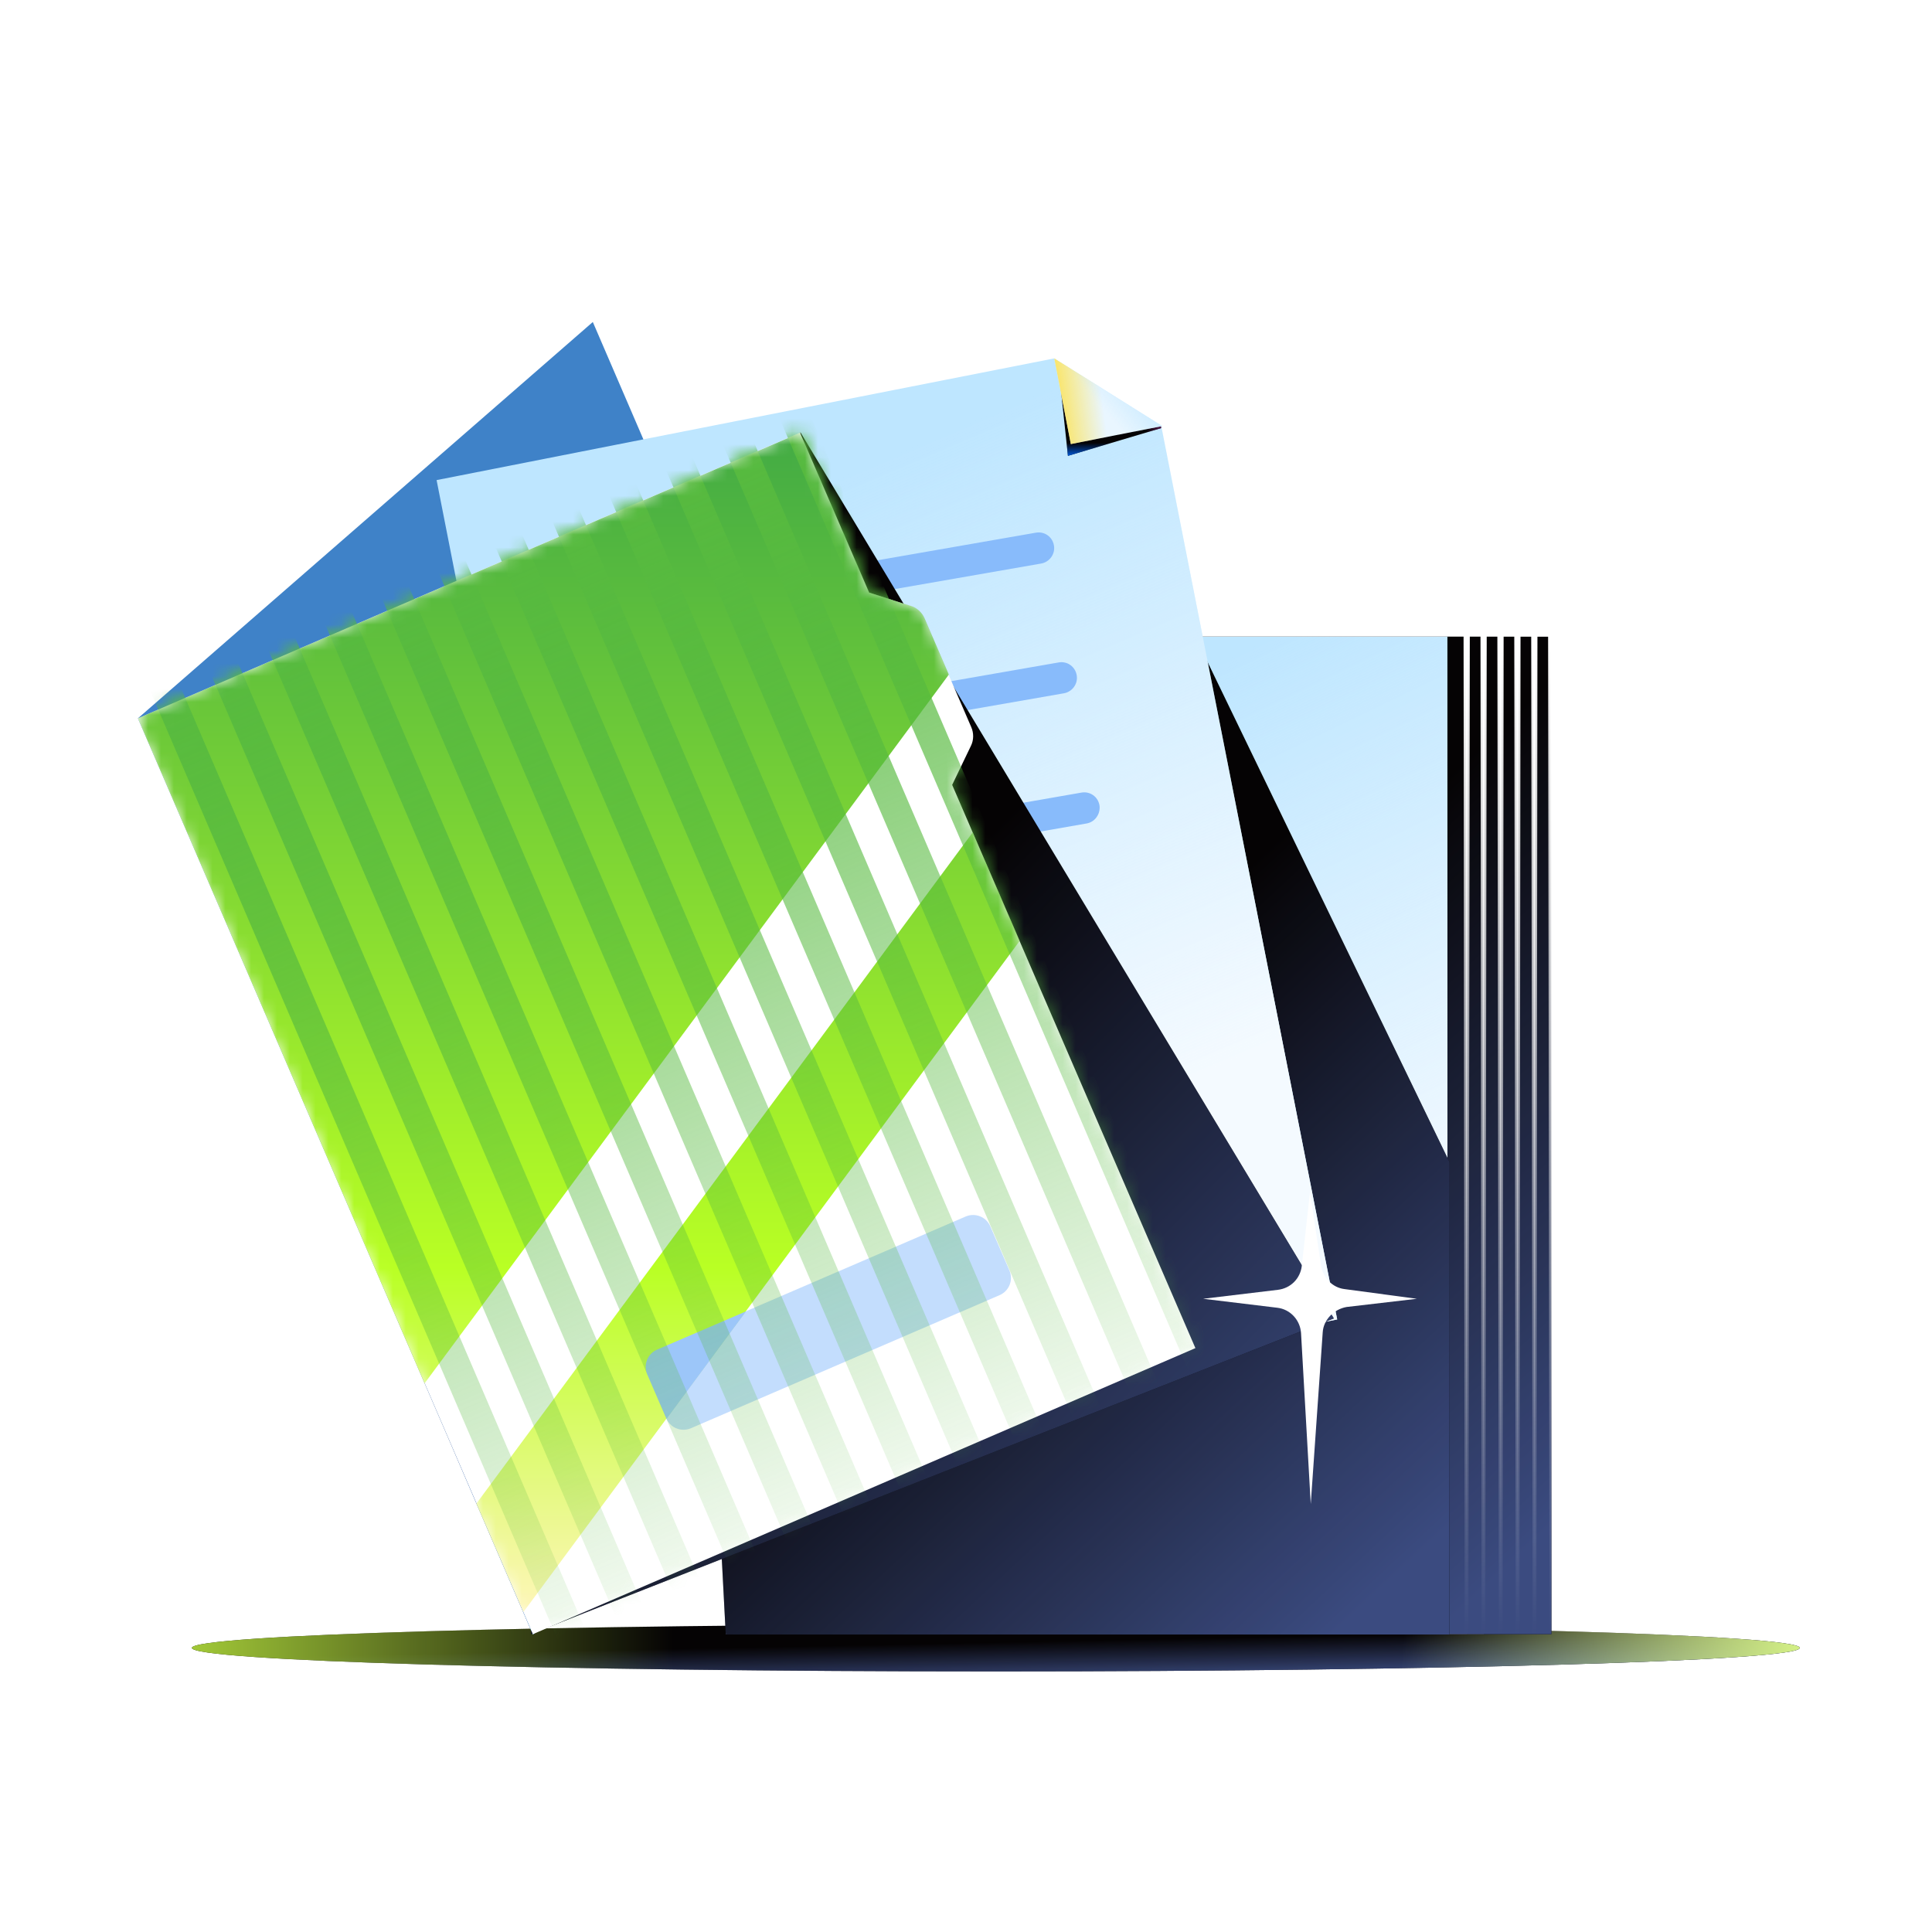 <svg width="150" height="150" viewBox="0 0 150 150" fill="none" xmlns="http://www.w3.org/2000/svg">
<rect width="150" height="150" fill="white"/>
<path d="M77.316 129.769C111.79 129.769 139.736 128.951 139.736 127.942C139.736 126.933 111.79 126.115 77.316 126.115C42.843 126.115 14.897 126.933 14.897 127.942C14.897 128.951 42.843 129.769 77.316 129.769Z" fill="#050304"/>
<path d="M77.316 129.769C111.79 129.769 139.736 128.951 139.736 127.942C139.736 126.933 111.79 126.115 77.316 126.115C42.843 126.115 14.897 126.933 14.897 127.942C14.897 128.951 42.843 129.769 77.316 129.769Z" fill="url(#paint0_linear_24100_115910)"/>
<path d="M77.316 129.769C111.79 129.769 139.736 128.951 139.736 127.942C139.736 126.933 111.79 126.115 77.316 126.115C42.843 126.115 14.897 126.933 14.897 127.942C14.897 128.951 42.843 129.769 77.316 129.769Z" fill="url(#paint1_linear_24100_115910)"/>
<path d="M77.316 129.769C111.79 129.769 139.736 128.951 139.736 127.942C139.736 126.933 111.79 126.115 77.316 126.115C42.843 126.115 14.897 126.933 14.897 127.942C14.897 128.951 42.843 129.769 77.316 129.769Z" fill="url(#paint2_linear_24100_115910)"/>
<path d="M113.889 49.434H57.86V126.876H113.889V49.434Z" fill="#B3B3B3"/>
<path d="M115.201 49.434H59.172V126.876H115.201V49.434Z" fill="#B3B3B3"/>
<path d="M116.513 49.434H60.484V123.935H116.513V49.434Z" fill="#B3B3B3"/>
<path d="M117.825 49.434H61.796V123.022H117.825V49.434Z" fill="#B3B3B3"/>
<path d="M119.138 49.434H63.108V122.109H119.138V49.434Z" fill="#B3B3B3"/>
<path d="M120.45 49.434H64.421V126.876H120.45V49.434Z" fill="#050304"/>
<path d="M120.45 49.434H64.421V126.876H120.45V49.434Z" fill="url(#paint3_linear_24100_115910)"/>
<path d="M112.376 49.434H56.347V126.876H112.376V49.434Z" fill="#BEE6FF"/>
<path d="M112.376 49.434H56.347V126.876H112.376V49.434Z" fill="url(#paint4_linear_24100_115910)"/>
<path d="M92.806 49.434L112.539 90.232V126.904H56.348L55.948 119.283L82.622 102.441L92.806 49.434Z" fill="#050304"/>
<path d="M92.806 49.434L112.539 90.232V126.904H56.348L55.948 119.283L82.622 102.441L92.806 49.434Z" fill="url(#paint5_linear_24100_115910)"/>
<path d="M41.375 126.905L76.665 96.105L46.026 25L10.708 55.771L41.375 126.905Z" fill="url(#paint6_linear_24100_115910)"/>
<path d="M41.375 126.905L76.665 96.105L46.026 25L10.708 55.771L41.375 126.905Z" fill="url(#paint7_linear_24100_115910)"/>
<path d="M41.375 126.905L76.665 96.105L46.026 25L10.708 55.771L41.375 126.905Z" fill="url(#paint8_linear_24100_115910)"/>
<path d="M103.819 102.442L48.845 113.261L33.897 37.275L81.852 27.826L90.154 33.05L103.819 102.442Z" fill="#BEE6FF"/>
<path d="M103.819 102.442L48.845 113.261L33.897 37.275L81.852 27.826L90.154 33.05L103.819 102.442Z" fill="url(#paint9_linear_24100_115910)"/>
<g style="mix-blend-mode:multiply">
<path d="M82.915 35.391L90.141 33.241V33.126L82.2 28.721L82.915 35.391Z" fill="#050304"/>
<path d="M82.915 35.391L90.141 33.241V33.126L82.2 28.721L82.915 35.391Z" fill="url(#paint10_linear_24100_115910)"/>
<path d="M82.915 35.391L90.141 33.241V33.126L82.2 28.721L82.915 35.391Z" fill="url(#paint11_linear_24100_115910)"/>
</g>
<path d="M83.138 34.477L90.242 33.078L81.854 27.826L83.138 34.477Z" fill="#E9F6FF"/>
<path d="M83.138 34.477L90.242 33.078L81.854 27.826L83.138 34.477Z" fill="url(#paint12_linear_24100_115910)"/>
<path d="M83.138 34.477L90.242 33.078L81.854 27.826L83.138 34.477Z" fill="url(#paint13_linear_24100_115910)"/>
<path d="M80.83 43.754L52.502 48.692C51.846 48.806 51.218 48.378 51.104 47.693C50.99 47.037 51.418 46.409 52.102 46.294L80.431 41.356C81.087 41.242 81.714 41.67 81.829 42.355C81.943 43.012 81.486 43.64 80.83 43.754Z" fill="#88BBFB"/>
<path d="M82.597 53.828L54.269 58.767C53.613 58.881 52.985 58.453 52.871 57.767C52.757 57.111 53.185 56.483 53.869 56.369L82.198 51.431C82.854 51.316 83.481 51.745 83.596 52.43C83.71 53.086 83.253 53.714 82.597 53.828Z" fill="#88BBFB"/>
<path d="M84.367 63.934L56.039 68.872C55.383 68.986 54.755 68.558 54.641 67.873C54.527 67.216 54.955 66.588 55.639 66.474L83.968 61.536C84.624 61.422 85.252 61.85 85.366 62.535C85.451 63.192 85.023 63.819 84.367 63.934Z" fill="#88BBFB"/>
<path d="M62.142 33.562L103.556 102.36L41.206 126.872L62.142 33.562Z" fill="#050304"/>
<path d="M62.142 33.562L103.556 102.36L41.206 126.872L62.142 33.562Z" fill="url(#paint14_linear_24100_115910)"/>
<path d="M73.926 60.938L75.381 57.912C75.609 57.455 75.609 56.913 75.409 56.456L71.758 48.007C71.558 47.55 71.159 47.179 70.674 47.036L67.478 46.009L62.115 33.592L10.707 55.771L41.375 126.876L92.811 104.668L73.926 60.938Z" fill="white"/>
<g opacity="0.5">
<path d="M77.603 100.557L53.64 110.89C52.898 111.204 52.042 110.862 51.728 110.12L50.245 106.694C49.931 105.952 50.273 105.096 51.015 104.782L74.979 94.448C75.721 94.135 76.576 94.477 76.89 95.219L78.374 98.644C78.688 99.387 78.345 100.243 77.603 100.557Z" fill="#88BBFB"/>
</g>
<mask id="mask0_24100_115910" style="mask-type:alpha" maskUnits="userSpaceOnUse" x="10" y="33" width="83" height="94">
<path d="M73.926 60.938L75.381 57.912C75.609 57.455 75.609 56.913 75.409 56.456L71.758 48.007C71.558 47.55 71.159 47.179 70.674 47.036L67.479 46.009L62.115 33.592L10.708 55.771L41.375 126.876L92.811 104.668L73.926 60.938Z" fill="white"/>
<path d="M73.926 60.938L75.381 57.912C75.609 57.455 75.609 56.913 75.409 56.456L71.758 48.007C71.558 47.55 71.159 47.179 70.674 47.036L67.479 46.009L62.115 33.592L10.708 55.771L41.375 126.876L92.811 104.668L73.926 60.938Z" fill="black"/>
</mask>
<g mask="url(#mask0_24100_115910)">
<path fill-rule="evenodd" clip-rule="evenodd" d="M73.669 52.374L32.96 107.409L10.708 55.771L62.144 33.592L67.507 46.009L70.703 47.036C71.188 47.179 71.587 47.55 71.787 48.007L73.669 52.374ZM75.524 64.62L79.175 73.041L40.634 125.164L36.982 116.743L75.524 64.62Z" fill="url(#paint15_linear_24100_115910)"/>
<path d="M51.018 104.783C50.276 105.097 49.934 105.953 50.248 106.696L51.731 110.121C51.731 110.121 51.731 110.15 51.76 110.15L57.922 101.814L51.018 104.783Z" fill="#9CC6F9"/>
<rect x="10.708" y="51.416" width="2.283" height="89.442" transform="rotate(-23.241 10.708 51.416)" fill="url(#paint16_linear_24100_115910)"/>
<rect x="15.201" y="49.613" width="2.283" height="89.442" transform="rotate(-23.241 15.201 49.613)" fill="url(#paint17_linear_24100_115910)"/>
<rect x="19.695" y="47.81" width="2.283" height="89.442" transform="rotate(-23.241 19.695 47.81)" fill="url(#paint18_linear_24100_115910)"/>
<rect x="24.188" y="46.008" width="2.283" height="89.442" transform="rotate(-23.241 24.188 46.008)" fill="url(#paint19_linear_24100_115910)"/>
<rect x="28.681" y="44.205" width="2.283" height="89.442" transform="rotate(-23.241 28.681 44.205)" fill="url(#paint20_linear_24100_115910)"/>
<rect x="33.175" y="42.402" width="2.283" height="89.442" transform="rotate(-23.241 33.175 42.402)" fill="url(#paint21_linear_24100_115910)"/>
<rect x="37.668" y="40.6" width="2.283" height="89.442" transform="rotate(-23.241 37.668 40.6)" fill="url(#paint22_linear_24100_115910)"/>
<rect x="42.162" y="38.797" width="2.283" height="89.442" transform="rotate(-23.241 42.162 38.797)" fill="url(#paint23_linear_24100_115910)"/>
<rect x="46.655" y="36.992" width="2.283" height="89.442" transform="rotate(-23.241 46.655 36.992)" fill="url(#paint24_linear_24100_115910)"/>
<rect x="51.148" y="35.19" width="2.283" height="89.442" transform="rotate(-23.241 51.148 35.19)" fill="url(#paint25_linear_24100_115910)"/>
<rect x="55.642" y="33.387" width="2.283" height="89.442" transform="rotate(-23.241 55.642 33.387)" fill="url(#paint26_linear_24100_115910)"/>
<rect x="60.135" y="31.584" width="2.283" height="89.442" transform="rotate(-23.241 60.135 31.584)" fill="url(#paint27_linear_24100_115910)"/>
</g>
<path d="M113.974 49.435L113.86 126.906L113.774 49.435H113.974Z" fill="url(#paint28_linear_24100_115910)"/>
<path fill-rule="evenodd" clip-rule="evenodd" d="M113.631 49.293H114.116L114.002 126.906L114.002 126.906L113.717 126.906L113.631 49.293Z" fill="url(#paint29_linear_24100_115910)"/>
<path d="M115.287 49.435L115.172 126.906L115.087 49.435H115.287Z" fill="url(#paint30_linear_24100_115910)"/>
<path fill-rule="evenodd" clip-rule="evenodd" d="M114.944 49.293H115.429L115.315 126.906L115.315 126.906L115.029 126.906L114.944 49.293Z" fill="url(#paint31_linear_24100_115910)"/>
<path d="M116.597 49.435L116.511 126.906L116.397 49.435H116.597Z" fill="url(#paint32_linear_24100_115910)"/>
<path fill-rule="evenodd" clip-rule="evenodd" d="M116.255 49.293H116.741L116.655 126.906L116.37 126.906L116.37 126.906L116.255 49.293Z" fill="url(#paint33_linear_24100_115910)"/>
<path d="M117.909 49.435L117.824 126.906L117.71 49.435H117.909Z" fill="url(#paint34_linear_24100_115910)"/>
<path fill-rule="evenodd" clip-rule="evenodd" d="M117.568 49.293H118.053L117.967 126.906L117.682 126.906L117.682 126.906L117.568 49.293Z" fill="url(#paint35_linear_24100_115910)"/>
<path d="M119.223 49.435L119.138 126.906L119.024 49.435H119.223Z" fill="url(#paint36_linear_24100_115910)"/>
<path fill-rule="evenodd" clip-rule="evenodd" d="M118.882 49.293H119.367L119.281 126.906L118.996 126.906L118.996 126.906L118.882 49.293Z" fill="url(#paint37_linear_24100_115910)"/>
<path d="M120.535 49.435L120.45 126.906L120.336 49.435H120.535Z" fill="url(#paint38_linear_24100_115910)"/>
<path fill-rule="evenodd" clip-rule="evenodd" d="M120.194 49.293H120.679L120.593 126.906L120.308 126.906L120.308 126.906L120.194 49.293Z" fill="url(#paint39_linear_24100_115910)"/>
<path d="M110.005 100.837L104.377 100.083C103.449 99.968 102.753 99.214 102.579 98.345L101.708 92.549L101.07 98.287C100.954 99.272 100.2 100.026 99.213 100.141L93.412 100.837L99.156 101.532C100.2 101.648 100.954 102.518 101.012 103.503L101.766 116.776L102.695 103.445C102.753 102.46 103.565 101.648 104.551 101.474L110.005 100.837Z" fill="white"/>
<defs>
<linearGradient id="paint0_linear_24100_115910" x1="128.874" y1="129.59" x2="128.812" y2="126.487" gradientUnits="userSpaceOnUse">
<stop stop-color="#3B4B80"/>
<stop offset="1" stop-color="#3B4B80" stop-opacity="0"/>
</linearGradient>
<linearGradient id="paint1_linear_24100_115910" x1="13.918" y1="127.942" x2="52.277" y2="127.942" gradientUnits="userSpaceOnUse">
<stop stop-color="#A6CE39"/>
<stop offset="1" stop-color="#A6CE39" stop-opacity="0"/>
</linearGradient>
<linearGradient id="paint2_linear_24100_115910" x1="139.736" y1="124.376" x2="109.48" y2="121.602" gradientUnits="userSpaceOnUse">
<stop stop-color="#D2EE85"/>
<stop offset="1" stop-color="#E5FF9D" stop-opacity="0"/>
</linearGradient>
<linearGradient id="paint3_linear_24100_115910" x1="115.575" y1="123.082" x2="82.734" y2="88.184" gradientUnits="userSpaceOnUse">
<stop stop-color="#3B4B80"/>
<stop offset="1" stop-color="#3B4B80" stop-opacity="0"/>
</linearGradient>
<linearGradient id="paint4_linear_24100_115910" x1="107.999" y1="97.844" x2="87.295" y2="54.971" gradientUnits="userSpaceOnUse">
<stop stop-color="#F4FAFF"/>
<stop offset="1" stop-color="#F4FAFF" stop-opacity="0"/>
</linearGradient>
<linearGradient id="paint5_linear_24100_115910" x1="107.615" y1="123.109" x2="74.782" y2="87.883" gradientUnits="userSpaceOnUse">
<stop stop-color="#3B4B80"/>
<stop offset="1" stop-color="#3B4B80" stop-opacity="0"/>
</linearGradient>
<linearGradient id="paint6_linear_24100_115910" x1="76.665" y1="119.772" x2="27.392" y2="85.58" gradientUnits="userSpaceOnUse">
<stop stop-color="#362A57"/>
<stop offset="1" stop-color="#3F82C8"/>
</linearGradient>
<linearGradient id="paint7_linear_24100_115910" x1="78.647" y1="98.217" x2="67.221" y2="98.217" gradientUnits="userSpaceOnUse">
<stop stop-color="#5F1A58"/>
<stop offset="1" stop-color="#5F1A58" stop-opacity="0"/>
</linearGradient>
<linearGradient id="paint8_linear_24100_115910" x1="69.908" y1="126.796" x2="69.908" y2="111.554" gradientUnits="userSpaceOnUse">
<stop stop-color="#6DAEE3"/>
<stop offset="1" stop-color="#0057D6" stop-opacity="0"/>
</linearGradient>
<linearGradient id="paint9_linear_24100_115910" x1="98.357" y1="81.233" x2="77.295" y2="31.896" gradientUnits="userSpaceOnUse">
<stop stop-color="#F4FAFF"/>
<stop offset="1" stop-color="#F4FAFF" stop-opacity="0"/>
</linearGradient>
<linearGradient id="paint10_linear_24100_115910" x1="90.38" y1="33.513" x2="89.004" y2="33.513" gradientUnits="userSpaceOnUse">
<stop stop-color="#5F1A58"/>
<stop offset="1" stop-color="#5F1A58" stop-opacity="0"/>
</linearGradient>
<linearGradient id="paint11_linear_24100_115910" x1="89.328" y1="35.384" x2="89.328" y2="34.386" gradientUnits="userSpaceOnUse">
<stop stop-color="#0057D6"/>
<stop offset="1" stop-color="#0057D6" stop-opacity="0"/>
</linearGradient>
<linearGradient id="paint12_linear_24100_115910" x1="85.835" y1="32.924" x2="81.555" y2="33.505" gradientUnits="userSpaceOnUse">
<stop stop-color="#FFE03D" stop-opacity="0"/>
<stop offset="1" stop-color="#FFE03D"/>
</linearGradient>
<linearGradient id="paint13_linear_24100_115910" x1="89.678" y1="28.412" x2="85.705" y2="31.875" gradientUnits="userSpaceOnUse">
<stop stop-color="#B5E2FF"/>
<stop offset="1" stop-color="#B5E2FF" stop-opacity="0"/>
</linearGradient>
<linearGradient id="paint14_linear_24100_115910" x1="98.131" y1="122.301" x2="58.495" y2="83.4" gradientUnits="userSpaceOnUse">
<stop stop-color="#3B4B80"/>
<stop offset="1" stop-color="#3B4B80" stop-opacity="0"/>
</linearGradient>
<linearGradient id="paint15_linear_24100_115910" x1="44.942" y1="33.592" x2="44.942" y2="125.164" gradientUnits="userSpaceOnUse">
<stop stop-color="#42AB44"/>
<stop offset="0.708" stop-color="#B9FF24"/>
<stop offset="1" stop-color="#FEF6B8"/>
</linearGradient>
<linearGradient id="paint16_linear_24100_115910" x1="11.849" y1="51.416" x2="11.849" y2="140.858" gradientUnits="userSpaceOnUse">
<stop stop-color="#57BA3F"/>
<stop offset="1" stop-color="#57BA3F" stop-opacity="0"/>
</linearGradient>
<linearGradient id="paint17_linear_24100_115910" x1="16.343" y1="49.613" x2="16.343" y2="139.055" gradientUnits="userSpaceOnUse">
<stop stop-color="#57BA3F"/>
<stop offset="1" stop-color="#57BA3F" stop-opacity="0"/>
</linearGradient>
<linearGradient id="paint18_linear_24100_115910" x1="20.836" y1="47.81" x2="20.836" y2="137.252" gradientUnits="userSpaceOnUse">
<stop stop-color="#57BA3F"/>
<stop offset="1" stop-color="#57BA3F" stop-opacity="0"/>
</linearGradient>
<linearGradient id="paint19_linear_24100_115910" x1="25.329" y1="46.008" x2="25.329" y2="135.449" gradientUnits="userSpaceOnUse">
<stop stop-color="#57BA3F"/>
<stop offset="1" stop-color="#57BA3F" stop-opacity="0"/>
</linearGradient>
<linearGradient id="paint20_linear_24100_115910" x1="29.823" y1="44.205" x2="29.823" y2="133.647" gradientUnits="userSpaceOnUse">
<stop stop-color="#57BA3F"/>
<stop offset="1" stop-color="#57BA3F" stop-opacity="0"/>
</linearGradient>
<linearGradient id="paint21_linear_24100_115910" x1="34.316" y1="42.402" x2="34.316" y2="131.844" gradientUnits="userSpaceOnUse">
<stop stop-color="#57BA3F"/>
<stop offset="1" stop-color="#57BA3F" stop-opacity="0"/>
</linearGradient>
<linearGradient id="paint22_linear_24100_115910" x1="38.809" y1="40.6" x2="38.809" y2="130.041" gradientUnits="userSpaceOnUse">
<stop stop-color="#57BA3F"/>
<stop offset="1" stop-color="#57BA3F" stop-opacity="0"/>
</linearGradient>
<linearGradient id="paint23_linear_24100_115910" x1="43.303" y1="38.797" x2="43.303" y2="128.239" gradientUnits="userSpaceOnUse">
<stop stop-color="#57BA3F"/>
<stop offset="1" stop-color="#57BA3F" stop-opacity="0"/>
</linearGradient>
<linearGradient id="paint24_linear_24100_115910" x1="47.796" y1="36.992" x2="47.796" y2="126.434" gradientUnits="userSpaceOnUse">
<stop stop-color="#57BA3F"/>
<stop offset="1" stop-color="#57BA3F" stop-opacity="0"/>
</linearGradient>
<linearGradient id="paint25_linear_24100_115910" x1="52.29" y1="35.19" x2="52.29" y2="124.631" gradientUnits="userSpaceOnUse">
<stop stop-color="#57BA3F"/>
<stop offset="1" stop-color="#57BA3F" stop-opacity="0"/>
</linearGradient>
<linearGradient id="paint26_linear_24100_115910" x1="56.783" y1="33.387" x2="56.783" y2="122.828" gradientUnits="userSpaceOnUse">
<stop stop-color="#57BA3F"/>
<stop offset="1" stop-color="#57BA3F" stop-opacity="0"/>
</linearGradient>
<linearGradient id="paint27_linear_24100_115910" x1="61.276" y1="31.584" x2="61.276" y2="121.026" gradientUnits="userSpaceOnUse">
<stop stop-color="#57BA3F"/>
<stop offset="1" stop-color="#57BA3F" stop-opacity="0"/>
</linearGradient>
<linearGradient id="paint28_linear_24100_115910" x1="113.874" y1="49.435" x2="113.874" y2="126.906" gradientUnits="userSpaceOnUse">
<stop stop-color="white"/>
<stop offset="1" stop-color="white" stop-opacity="0"/>
</linearGradient>
<linearGradient id="paint29_linear_24100_115910" x1="113.874" y1="49.293" x2="113.874" y2="126.906" gradientUnits="userSpaceOnUse">
<stop stop-color="white"/>
<stop offset="1" stop-color="white" stop-opacity="0"/>
</linearGradient>
<linearGradient id="paint30_linear_24100_115910" x1="115.187" y1="49.435" x2="115.187" y2="126.906" gradientUnits="userSpaceOnUse">
<stop stop-color="white"/>
<stop offset="1" stop-color="white" stop-opacity="0"/>
</linearGradient>
<linearGradient id="paint31_linear_24100_115910" x1="115.186" y1="49.293" x2="115.186" y2="126.906" gradientUnits="userSpaceOnUse">
<stop stop-color="white"/>
<stop offset="1" stop-color="white" stop-opacity="0"/>
</linearGradient>
<linearGradient id="paint32_linear_24100_115910" x1="116.497" y1="49.435" x2="116.497" y2="126.906" gradientUnits="userSpaceOnUse">
<stop stop-color="white"/>
<stop offset="1" stop-color="white" stop-opacity="0"/>
</linearGradient>
<linearGradient id="paint33_linear_24100_115910" x1="116.498" y1="49.293" x2="116.498" y2="126.906" gradientUnits="userSpaceOnUse">
<stop stop-color="white"/>
<stop offset="1" stop-color="white" stop-opacity="0"/>
</linearGradient>
<linearGradient id="paint34_linear_24100_115910" x1="117.81" y1="49.435" x2="117.81" y2="126.906" gradientUnits="userSpaceOnUse">
<stop stop-color="white"/>
<stop offset="1" stop-color="white" stop-opacity="0"/>
</linearGradient>
<linearGradient id="paint35_linear_24100_115910" x1="117.811" y1="49.293" x2="117.811" y2="126.906" gradientUnits="userSpaceOnUse">
<stop stop-color="white"/>
<stop offset="1" stop-color="white" stop-opacity="0"/>
</linearGradient>
<linearGradient id="paint36_linear_24100_115910" x1="119.124" y1="49.435" x2="119.124" y2="126.906" gradientUnits="userSpaceOnUse">
<stop stop-color="white"/>
<stop offset="1" stop-color="white" stop-opacity="0"/>
</linearGradient>
<linearGradient id="paint37_linear_24100_115910" x1="119.125" y1="49.293" x2="119.125" y2="126.906" gradientUnits="userSpaceOnUse">
<stop stop-color="white"/>
<stop offset="1" stop-color="white" stop-opacity="0"/>
</linearGradient>
<linearGradient id="paint38_linear_24100_115910" x1="120.436" y1="49.435" x2="120.436" y2="126.906" gradientUnits="userSpaceOnUse">
<stop stop-color="white"/>
<stop offset="1" stop-color="white" stop-opacity="0"/>
</linearGradient>
<linearGradient id="paint39_linear_24100_115910" x1="120.437" y1="49.293" x2="120.437" y2="126.906" gradientUnits="userSpaceOnUse">
<stop stop-color="white"/>
<stop offset="1" stop-color="white" stop-opacity="0"/>
</linearGradient>
</defs>
</svg>
